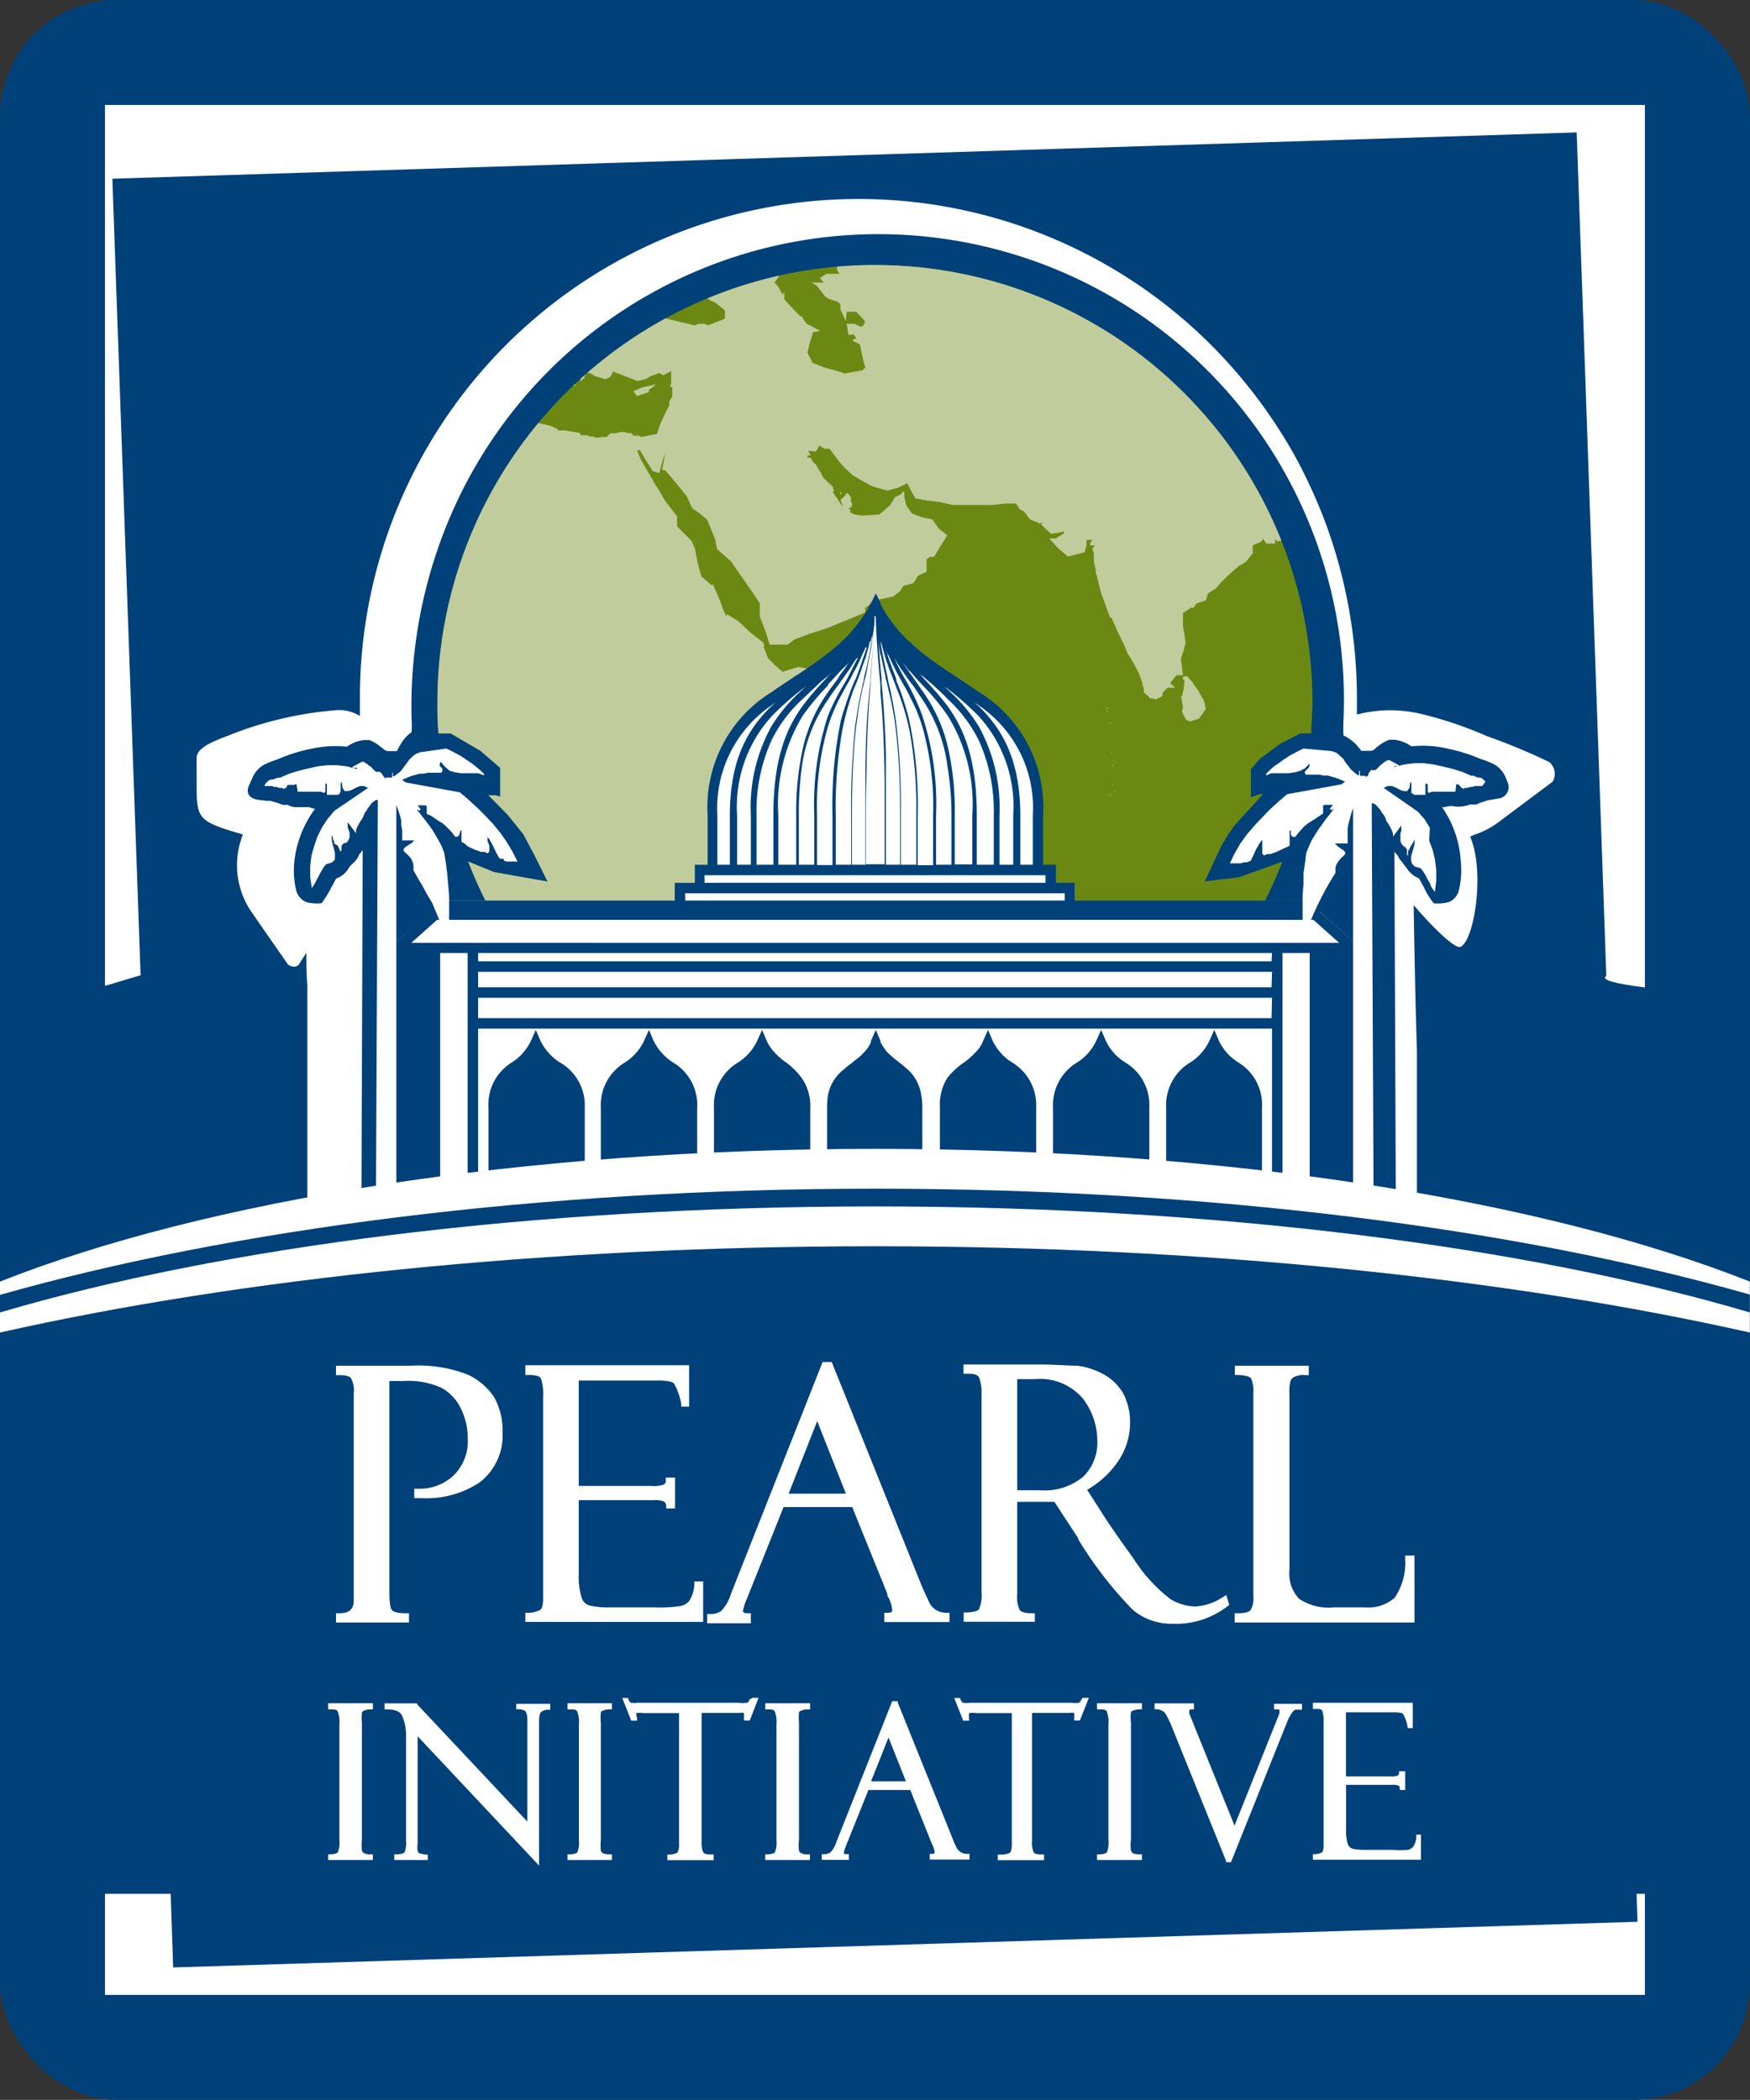 <svg id="Layer_1" data-name="Layer 1" width="113.39" height="136.06" xmlns="http://www.w3.org/2000/svg" xmlns:xlink="http://www.w3.org/1999/xlink" viewBox="0 0 113.39 136.06"><rect x="0" y="0" width="113.39" height="136.06" fill="#333333" stroke="none"/><defs><style>.cls-1{fill:none;clip-rule:evenodd;}.cls-2,.cls-8{fill:#004179;}.cls-3,.cls-7{fill:#fff;}.cls-3,.cls-4,.cls-8{fill-rule:evenodd;}.cls-4{fill:#6b8912;}.cls-5{clip-path:url(#clip-path);}.cls-6{fill:#c1cc9d;}</style><clipPath id="clip-path" transform="translate(-28.35 -28.35)"><path class="cls-1" d="M108.64,85.19l-2.23.27,1.07-2.28.41-.7.47-.67,1.82-2h-.25l-.53.2V78.19l.57-.66,1.35-1,1.28-.66h.71c0-.66.08-1.33.08-2a28.35,28.35,0,1,0-56.7,0c0,.67,0,1.34.08,2h.78L59.48,77l1.28,1.1v1.87l-.3-.09H60l1.27,1.29,1,1.25L63,83.8l.83,1.67-3.47-.61-1.68-.69c.34.87.71,1.72,1.13,2.55h50.5c.42-.83.79-1.68,1.13-2.54Z"/></clipPath></defs><title>PI Logo-01-English</title><rect class="cls-2" width="113.39" height="136.06" rx="7.56"/><path class="cls-3" d="M35.15,35.15h99.78V92.33c-2-.25-2.89-.5-2.5-.75l-1.92-54.65-94.88,3,1.83,51.61-2.31.69Z" transform="translate(-28.35 -28.35)"/><polygon class="cls-3" points="106.58 122.71 106.58 129.26 6.8 129.26 6.8 122.71 11.06 122.71 11.22 127.48 106.1 124.52 106.04 122.71 106.58 122.71"/><path class="cls-4" d="M108.64,85.19l-2.23.27,1.07-2.28.41-.7.47-.67,1.82-2h-.25l-.53.2V78.19l.57-.66,1.35-1,1.28-.66h.71c0-.66.08-1.33.08-2a28.35,28.35,0,1,0-56.7,0c0,.67,0,1.34.08,2h.78L59.48,77l1.28,1.1v1.87l-.3-.09H60l1.27,1.29,1,1.25L63,83.8l.83,1.67-3.47-.61-1.68-.69c.34.87.71,1.72,1.13,2.55h50.5c.42-.83.79-1.68,1.13-2.54Z" transform="translate(-28.35 -28.35)"/><g class="cls-5"><polygon class="cls-6" points="37.23 24.69 37.21 24.66 37.21 24.69 37.23 24.71 37.23 24.69"/><polygon class="cls-6" points="37.43 24.45 37.45 24.42 37.43 24.42 37.43 24.45"/><polygon class="cls-6" points="37.14 25.02 37.14 25 37.12 25 37.09 25 37.05 25.04 37.09 25.04 37.12 25.02 37.14 25.02"/><polygon class="cls-6" points="37.38 24.28 37.35 24.31 37.38 24.31 37.38 24.28"/><polygon class="cls-6" points="37.28 24.26 37.26 24.26 37.26 24.28 37.28 24.31 37.28 24.28 37.31 24.28 37.31 24.31 37.33 24.31 37.35 24.31 37.33 24.28 37.33 24.26 37.28 24.26"/><rect class="cls-6" x="37.24" y="24.74" width="0.03" height="0.02"/><polygon class="cls-6" points="37.21 24.83 37.21 24.85 37.16 24.88 37.16 24.9 37.16 24.93 37.21 24.95 37.19 25 37.21 25.02 37.23 25.04 37.23 25.02 37.23 25 37.26 24.97 37.31 24.97 37.31 24.95 37.26 24.95 37.26 24.93 37.26 24.9 37.21 24.88 37.23 24.83 37.26 24.8 37.23 24.75 37.21 24.78 37.23 24.78 37.21 24.8 37.21 24.83"/><polygon class="cls-6" points="37.62 24.57 37.62 24.59 37.62 24.64 37.62 24.66 37.64 24.66 37.71 24.66 37.73 24.59 37.76 24.57 37.81 24.54 37.83 24.54 37.85 24.54 37.85 24.52 37.85 24.5 37.85 24.47 37.88 24.38 37.9 24.35 37.93 24.35 37.93 24.33 37.93 24.31 37.93 24.26 37.9 24.28 37.85 24.28 37.83 24.28 37.78 24.31 37.71 24.33 37.69 24.35 37.69 24.38 37.64 24.38 37.62 24.42 37.62 24.45 37.59 24.47 37.59 24.5 37.62 24.52 37.62 24.54 37.62 24.57"/><polygon class="cls-6" points="51.92 57.88 52.13 57.85 52.08 57.81 51.92 57.88"/><polygon class="cls-6" points="72.05 47.69 72.07 47.67 72.05 47.6 72.05 47.69"/><polygon class="cls-6" points="72.09 49.17 72.09 49.12 72.07 49.12 72.09 49.17"/><polygon class="cls-6" points="71.69 45.95 71.67 45.91 71.67 46.01 71.69 45.95"/><polygon class="cls-6" points="72.14 50.57 72.14 50.55 72.09 50.57 72.14 50.57"/><polygon class="cls-6" points="72.05 48.86 72.07 48.81 72 48.77 72.05 48.86"/><polygon class="cls-6" points="71.55 49.05 71.57 49.03 71.48 48.98 71.55 49.05"/><polygon class="cls-6" points="71.67 45.79 71.64 45.81 71.69 45.84 71.67 45.79"/><polygon class="cls-6" points="71.76 46.08 71.67 46.08 71.81 46.15 71.76 46.08"/><polygon class="cls-6" points="72.05 46.81 72.05 46.89 72.09 46.84 72.05 46.81"/><polygon class="cls-6" points="72.14 49.24 72.14 49.29 72.19 49.29 72.14 49.24"/><polygon class="cls-6" points="72 49.76 72.02 49.72 72 49.67 72 49.76"/><polygon class="cls-6" points="71.74 45.86 71.74 45.95 71.81 45.89 71.74 45.86"/><polygon class="cls-6" points="72.21 49.48 72.28 49.46 72.23 49.41 72.21 49.48"/><polygon class="cls-6" points="72.02 51.52 72.07 51.45 72 51.43 72.02 51.52"/><polygon class="cls-6" points="71.88 46.89 71.95 46.89 71.9 46.81 71.88 46.89"/><polygon class="cls-6" points="71.93 51.64 71.93 51.57 71.88 51.62 71.93 51.64"/><polygon class="cls-6" points="71.81 51.5 71.86 51.48 71.79 51.43 71.81 51.5"/><polygon class="cls-6" points="72.12 50.93 72.12 50.88 72.07 50.88 72.12 50.93"/><polygon class="cls-6" points="72.23 51.31 72.28 51.26 72.19 51.24 72.23 51.31"/><polygon class="cls-6" points="72.07 49.6 72.09 49.65 72.14 49.65 72.12 49.58 72.07 49.6"/><polygon class="cls-6" points="54.59 60.52 54.22 59.85 53.98 59.9 53.86 60.16 53.71 60.87 53.43 61.02 53.33 61.11 53.09 61.02 53.14 61.42 52.98 61.68 53.07 61.8 52.69 62.04 52.74 61.8 52.52 62.33 52.38 62.33 52.19 62.28 51.93 62.66 51.41 62.69 51.12 62.73 50.48 63.04 50.31 63.63 49.98 64.3 50.15 64.87 50.15 65.66 49.79 66.08 49.44 66.66 49.46 67.68 49.62 68.46 49.91 69.42 50.88 69.77 51.57 69.56 52.22 69.46 52.48 68.63 52.71 67.92 52.93 67.27 53.21 66.68 53.57 65.87 53.74 65.23 54.12 64.49 54.24 63.85 54.52 63.09 54.38 62.49 54.76 62.66 54.9 62.28 54.83 61.11 54.59 60.52"/><polygon class="cls-6" points="49.93 59.76 49.77 59.42 49.76 59.47 49.7 59.35 49.68 59.62 49.74 59.64 49.74 59.69 49.93 59.76"/><polygon class="cls-6" points="77.65 44.77 77.25 44.2 76.96 43.84 76.84 43.81 76.65 43.84 76.63 43.98 76.75 44.1 76.7 44.58 76.6 45.1 76.53 45.05 76.63 45.72 76.65 45.91 76.58 46.02 76.63 46.22 76.77 46.48 76.89 46.67 77.13 46.74 77.7 46.55 78.13 45.93 78.01 45.41 77.65 44.77"/><polygon class="cls-6" points="41.58 25.11 41.03 25.35 41.27 25.66 42.06 25.4 42.03 25.28 42.51 24.9 41.58 25.11"/><polygon class="cls-6" points="54.45 31.89 54.45 31.97 54.45 31.99 54.48 32.04 54.52 31.99 54.5 31.87 54.48 31.87 54.45 31.89"/><polygon class="cls-6" points="58.47 66.47 58.45 66.44 58.4 66.37 58.28 66.34 58.19 66.37 58.14 66.47 58.14 66.53 58.14 66.61 58.16 66.66 58.21 66.66 58.26 66.68 58.28 66.68 58.33 66.7 58.38 66.73 58.5 66.7 58.54 66.58 58.52 66.53 58.47 66.47"/><polygon class="cls-6" points="59.85 65.77 59.83 65.8 59.81 65.82 59.81 65.85 59.76 65.87 59.76 65.94 59.76 65.96 59.69 66.04 59.71 66.06 59.76 66.06 59.81 66.08 59.88 66.06 59.97 66.01 60.02 65.89 59.92 65.77 59.85 65.77"/><polygon class="cls-6" points="46.81 55.54 47.15 55.76 47.03 55.31 46.81 55.54"/><polygon class="cls-6" points="52.15 57.87 51.98 57.95 52.19 57.92 52.15 57.87"/><path class="cls-6" d="M85.13,42.54a31.31,31.31,0,0,0-12.8,2.72l.45.32-.21,0-.1.26-.12-.19,0,.43-.65.07-.14.14,1,.46,1,.47.85.62.29.12.62.5V49l-1.1.43-.19-.1h-.4l-.27.1-.9-.21L71.54,49l-.26-.09-.43-.17,0-.14-.14.09-.36,0h-.62l-.71.12-1,.54H66.64l.36.21.21.05-.54.19-.86,0-.24.17-.69,0-.07.55.38,0,.07.36,0,.14.14.29-.28-.07-.17,0,.1.23.57.26-.07.12.28.29,0,.19.53,0-.45.19h.08v0l0,0H66l-.05,0H66v0l.23,0,.35,0,.34.21.66.19.34-.16.14-.34,1.12.43.47.19.58-.14.26-.17.57-.21.28.14.5-.26,0,.62,0,.12-.07.28.14,0v.43l0,.17-.19.35,0,.22-.29.59-.28.6-.24.69-1,.19-.17-.08-.09,0v0l-.08,0,0,0,0,0v0l-.1,0-.11,0,0-.07-.14-.1-.19,0-.29-.07,0,0-.1,0-.23.09.23-.12-.43.12-.07,0H67.9l-.11.09-.13.15-.35,0-.31.05-.24-.09h-.19l-.21-.08-.17,0-.24,0,0-.14-1-.17h-.47l0-.09L64,55.93l-1.12-.24-.14-.26-.17-.09-.76-.1-.52.29-.52.26-.05.09,0,.29,0,.1.14.14-.07.4L60.7,57l-.31.12-.34.12-.83-.34-.43-.18A31.38,31.38,0,0,0,53.5,74.17c0,.78,0,1.55.09,2.32h0l0,.19.07.24v.81a30.89,30.89,0,0,0,.79,4.33l.22.24.62.78.12.55.14.12.57-.07-.59.16.36.86.35.9L56,86l.21.52.27.62.06.62a31.92,31.92,0,0,0,12.24,13.49l.09-.12.53-.59.35-.69.31-.72,0-.47-.19-.17.83-.64.81-.31.43-.31v-.31l.07-.64.07-.62-.12.19-.14-.64-.12-.6-.1-.5.12-.09.17-.15.83-.61.52-.6.65-.35.59-.34.93-.5.67-1,.09-.52h-.07L76,89l.14-.45-.07-1,0-.45h-.08l-.47-.45-.17-.71-.09-.6,0-.21.14-.72L75,83.8l.29-1,.07,0,.07,0,.33-.5.33-.67.31-.23.29-.45.33-.27.33-.43.34-.45.55-.45.5-.45.52-.38.5-.48.52-.35.22-.19.23-.27.34-.4.43-.36.64-.86.4-.92.5-.91.5-.86.22-.83.26-.21h-.1l.07-.91-.21-.18-.4.18-1,.17-1,.22-.69.31-.64-.1-1,.31-.43-.38L78.11,71l-.29-.78.05,0L77.82,70,77,69.36l-.76-.72-.64-.41-.17-.09,0,.19-.24-.53L75,67.26l-.23-.53-.24-.54-.07.09-.67-.59-.24-.88-.17-.91-.23-.52-.46-.45-.47-.48,0-.57,0-.07-.38-.5-.4-.52-.29-.5-.33-.53-.31-.54-.31-.53-.31-.54-.26-.58.17-.07.35.6.5.78.43.12.14-.59.2-.64,0,0,0,.14-.17.88.22.05.71.83.67.84.36.78.5.34.45.38.24.57.28.69.14.66.91.81.57.83.57.82.36.52.35.52,0,.86.36.93.28.9h1.16l.43-.33,1.07-.4.72-.22.57-.21.57-.24.55-.22.57-.24.55-.23,0-.29.65-.5.61-.12.55-.12.43-.33.24-.36.64-.17.31-.49.55-.26,0-.81.24-.15.24,0,.43-.71.43-.69-.55-.43L88.75,62l-.69-.14-.62-.24-.38-.54-.12-.58,0-.35-.27.26-.31.14-.33.53-.71.61-1.12.07-.48-.07-.28-.14v-.19l-.12-.05.24-.16,0-.19-.08-.1,0-.31-.24-.28-.26.33-.17.12.17.52-.34-.52-.31-.45v-.12h.08l0,0,0-.07-.08,0,0-.1h0v-.07l0,0-.64-.6L81.54,59l-.31-.52L81,58.24,80.87,58l-.05,0-.16,0,0-.14.22,0-.17-.31.45.05.1-.05.19-.36,0,.05.34.19.31,0,.61.81.36.42.55.5.59.34.64.35,1,.29.69-.19.59-.29.29.55.24.43.76.14.81.1.85.19.72,0,.64,0h.66l.6,0,.74-.09.74,0,.26.38.26.12.4.54.55.2v.07l.26-.1-.09.15.64.61.83-.16,0,.12-.53.33-.43,0,0,0,.57.62.64.55,1.09-.27.12-.47,0-.34h.38l-.14.19,0,.17.31,0-.17.21.1.33,0,.53.12.52,0,.19.09.26.24,1,.26.71.28.77.07.16.05,0,.07.09.31.72.43.88.26.62.36.59.33.62.19.48.1.3,0,.15.07.09,0,.1,0,.21.31.26.07.1.43.09.12-.09.19-.07.09-.07,0-.19.33-.34.5,0-.33-.29.4-.52H105l-.07-.57-.07-.48.19-.57.12-.5L105,68.9l0-.83.41-.27.09-.07.17,0,.21-.28.6-.2.14-.45.52-.33.34-.4.57-.55.55-.48.47-.28.45-.55,0-.52.26-.12.19-.07.14-.1.09-.14.2.31h.23l.17,0,.17,0,0-.22v-.07l.17.19,0-.07h.19l.12-.14h.19l.12.19.23-.65-.07-.16-.21-.36-.79-.4h.22l.71.38.26.47h.46l.4.67.29.52.19-.16,0-.46,0,0,.24,0,0-.78.07-.62h.43A31.66,31.66,0,0,0,85.13,42.54Zm-27.79,20h0l.73-.36ZM84.25,52.34l-.55.1-.62.11-.64-.21-.66-.17L81,51.86l-.33-.66.1-.45.26-.88.47-.08-.9-.47-.31-.48h-.08l-.52-.53-.52-.55,0-.53-.1.22-.33-.57-.21-.22L79,46l.76-.3.36-.2L80,45.35l-.41-.74.41.69.07.05.07-.08.92-.33.55.05.91,0,.07.86.16.24h-.85l-.43.28.26.29-.79,0,.34.21.55.71.26.15.55.18.16.15,0,.33.36.76v0l.05-.6.62,0,.57.61-.1.26-.07.08-.19,0-.31-.17-.43,0-.09,0,.12.73v0l.33-.05.19.28-.09,0-.22.14h.07l.46.24.12.6.14.62.09.26Z" transform="translate(-28.35 -28.35)"/></g><path class="cls-7" d="M113.83,104.71V90H116l.19-.5-2.31-2.06v-.72H98V85.61H96.7V84.44h-.82V81.18a8.74,8.74,0,0,0-4.15-7.92l-1-.67-.48-.32-.12-.08-.42-.28c-.5-.33-1.08-.73-1.67-1.19-.18-.15-.37-.31-.54-.47L87.22,70l-.06,0c-.26-.27-.53-.54-.78-.84s-.38-.5-.56-.76l-.07-.09c0-.07-.09-.14-.13-.22s-.17-.28-.28-.48v-.07l0,0L85.06,67l-.24.49,0,.05v0c-.08.15-.16.32-.27.5l-.06.08a1.77,1.77,0,0,1-.16.22,7,7,0,0,1-.56.76,6.75,6.75,0,0,1-.83.89c-.32.29-.59.52-.85.72-.53.43-1.1.81-1.65,1.18a3.92,3.92,0,0,1-.5.33l-.06,0-.61.41-.85.58a8.68,8.68,0,0,0-4.15,7.92v3.26H73.4v1.17H72.14v1.15H56.26v.72l0,0-2.29,2,.19.5h2.13v14.69h4v-4.6a3,3,0,0,1,1.47-2.72A3.68,3.68,0,0,0,63,95.9l.06-.14.06.14a3.76,3.76,0,0,0,1.32,1.5,3,3,0,0,1,1.46,2.72v4l1.64-.12v-3.93A3,3,0,0,1,69,97.4a3.76,3.76,0,0,0,1.32-1.5l.06-.14.06.14a3.76,3.76,0,0,0,1.32,1.5,3,3,0,0,1,1.47,2.72v3.59l1.63-.07v-3.52a3,3,0,0,1,1.47-2.72,3.68,3.68,0,0,0,1.32-1.5l.06-.14.06.14a3.76,3.76,0,0,0,1.32,1.5,2.94,2.94,0,0,1,1.46,2.72v3.32l1.64,0v-3.29a3,3,0,0,1,1.47-2.72A3.76,3.76,0,0,0,85,95.9l.06-.14.06.14a3.74,3.74,0,0,0,1.31,1.5,3,3,0,0,1,1.46,2.72v3.27h1.63v-3.27A3,3,0,0,1,91,97.4a3.76,3.76,0,0,0,1.32-1.5l.06-.14.06.14a3.76,3.76,0,0,0,1.32,1.5,3,3,0,0,1,1.47,2.72v3.4l1.64,0v-3.45a3,3,0,0,1,1.46-2.72,3.76,3.76,0,0,0,1.32-1.5l.06-.14.06.14a3.61,3.61,0,0,0,1.32,1.5,3,3,0,0,1,1.47,2.72v3.74l1.64.11v-3.85a3,3,0,0,1,1.46-2.72A3.76,3.76,0,0,0,107,95.9l.06-.14.06.14a3.68,3.68,0,0,0,1.32,1.5,3,3,0,0,1,1.46,2.72v4.31Z" transform="translate(-28.35 -28.35)"/><path class="cls-2" d="M79.27,97.18a4.35,4.35,0,0,1-.94-.88,3.11,3.11,0,0,1-.3-.51l-.3-.71-.32.71a3.34,3.34,0,0,1-1.22,1.39,3.22,3.22,0,0,0-1.58,2.94v3.47l.68,0v-3.43a2.67,2.67,0,0,1,1.31-2.41,4.65,4.65,0,0,0,1.13-1.09,5.71,5.71,0,0,0,.6.68c.17.15.35.28.53.41a2.67,2.67,0,0,1,1.31,2.41v3.26h.68v-3.26a3.17,3.17,0,0,0-.51-1.9A4.59,4.59,0,0,0,79.27,97.18Z" transform="translate(-28.35 -28.35)"/><path class="cls-2" d="M87.26,97.73c-.21-.19-.44-.38-.66-.55a1.09,1.09,0,0,0-.17-.13c-.19-.15-.37-.32-.56-.49a1.55,1.55,0,0,1-.19-.24c-.09-.13-.19-.28-.28-.44a.15.15,0,0,0,0-.09l-.3-.71-.32.71a.15.15,0,0,1,0,.09,2,2,0,0,1-.26.44,2.57,2.57,0,0,1-.21.24,3.28,3.28,0,0,1-.56.49l-.15.13c-.23.17-.47.36-.68.55A2.77,2.77,0,0,0,82,99.29a5.21,5.21,0,0,0-.06.83v3.22h.68v-3.22a2.5,2.5,0,0,1,1-2.22,2.14,2.14,0,0,0,.26-.19,3.15,3.15,0,0,0,.3-.24l.21-.15.26-.27a3.73,3.73,0,0,0,.36-.43,5,5,0,0,0,.34.43c.09.1.19.17.28.27a1.39,1.39,0,0,1,.19.15,3.33,3.33,0,0,0,.32.24,1.43,1.43,0,0,0,.24.19,2.63,2.63,0,0,1,.83,1,2.72,2.72,0,0,1,.24,1.22v3.21h.66v-3.21a4.21,4.21,0,0,0-.07-.83A2.83,2.83,0,0,0,87.26,97.73Z" transform="translate(-28.35 -28.35)"/><path class="cls-2" d="M71.94,97.18a3.53,3.53,0,0,1-1.24-1.39l-.3-.71-.32.71a3.34,3.34,0,0,1-1.22,1.39,3.22,3.22,0,0,0-1.58,2.94V104l.68,0v-3.85a2.67,2.67,0,0,1,1.31-2.41,4.65,4.65,0,0,0,1.13-1.09,4.65,4.65,0,0,0,1.13,1.09,2.67,2.67,0,0,1,1.31,2.41v3.54l.68,0v-3.51A3.2,3.2,0,0,0,71.94,97.18Z" transform="translate(-28.35 -28.35)"/><path class="cls-2" d="M64.61,97.18a3.53,3.53,0,0,1-1.24-1.39l-.3-.71-.32.71a3.34,3.34,0,0,1-1.22,1.39A3.2,3.2,0,0,0,60,100.12v4.56l.68-.07v-4.49a2.67,2.67,0,0,1,1.31-2.41,4.65,4.65,0,0,0,1.13-1.09,4.65,4.65,0,0,0,1.13,1.09,2.67,2.67,0,0,1,1.31,2.41v4l.68-.05v-4A3.2,3.2,0,0,0,64.61,97.18Z" transform="translate(-28.35 -28.35)"/><path class="cls-2" d="M101.24,97.18A3.38,3.38,0,0,1,100,95.79l-.3-.71-.32.71a3.34,3.34,0,0,1-1.22,1.39,3.22,3.22,0,0,0-1.58,2.94v3.39l.68,0v-3.41a2.67,2.67,0,0,1,1.31-2.41,5,5,0,0,0,1.13-1.09,4.65,4.65,0,0,0,1.13,1.09,2.65,2.65,0,0,1,1.31,2.41v3.66l.68,0v-3.69A3.2,3.2,0,0,0,101.24,97.18Z" transform="translate(-28.35 -28.35)"/><path class="cls-2" d="M93.91,97.18a3.38,3.38,0,0,1-1.24-1.39l-.3-.71-.32.71a2.09,2.09,0,0,1-.28.51,5.52,5.52,0,0,1-.94.88,4.88,4.88,0,0,0-1.09,1,3.25,3.25,0,0,0-.49,1.9v3.21h.68v-3.22a2.67,2.67,0,0,1,1.31-2.41l.53-.41a5.71,5.71,0,0,0,.6-.68,4.65,4.65,0,0,0,1.13,1.09,2.67,2.67,0,0,1,1.31,2.41v3.32l.68,0v-3.36A3.22,3.22,0,0,0,93.91,97.18Z" transform="translate(-28.35 -28.35)"/><path class="cls-2" d="M113.89,87.45V86.7H98V85.55H96.77V84.38h-.83v-3.2a8.78,8.78,0,0,0-4.17-8c-.49-.34-1-.66-1.49-1-.17-.11-.35-.24-.54-.35-.56-.38-1.11-.76-1.65-1.19-.28-.23-.55-.47-.83-.72a11.62,11.62,0,0,1-.83-.88l-.56-.75a3,3,0,0,1-.19-.3l-.28-.5s0,0,0-.09l-.3-.6-.3.6s0,0-.06.09a4.74,4.74,0,0,1-.26.5c-.08.11-.13.2-.21.3a7.68,7.68,0,0,1-.56.75,6.87,6.87,0,0,1-.83.88c-.26.25-.55.49-.84.72-.53.43-1.09.81-1.66,1.19a6.22,6.22,0,0,1-.54.35c-.49.34-1,.66-1.47,1a8.74,8.74,0,0,0-4.17,8v3.2h-.83v1.17H72.07V86.7H56.19v.75l-2.33,2.07.23.58h2.1v15l.68-.07V90.1h1.78v14.71l.68-.07V95h51.44v9.46l.68.05V90.1h1.76v14.6l.68.07V90.1H116l.23-.58ZM91.77,74.06a8,8,0,0,1,3.5,7.12v3.2h-.81v-3.2c0-3.6-1.17-5.58-2.69-7.07-.12-.09-.21-.19-.32-.28Zm-2-1.06a17.91,17.91,0,0,1,2,1.76A8.69,8.69,0,0,1,94,81.18v3.2h-.89v-3.2a10.91,10.91,0,0,0-1.35-5.78,10.64,10.64,0,0,0-2-2.36l-.23-.21Zm-1.65-.86c.2.19.41.35.62.54s.69.62,1,.95a9.4,9.4,0,0,1,2,2.63,11.1,11.1,0,0,1,1,4.92v3.2H91.64v-3.2c0-3.62-.81-5.58-1.9-7.09a21.58,21.58,0,0,0-1.52-1.76l-.13-.16c-.08-.09-.18-.17-.25-.26C87.91,72,88,72.06,88.09,72.14Zm-.83-.32c.26.3.51.58.77.86l.06.06a15.6,15.6,0,0,1,1.65,2,10.94,10.94,0,0,1,1.58,6.42v3.2H90.21v-3.2a18.18,18.18,0,0,0-.47-4.52,10.26,10.26,0,0,0-1.65-3.56l-.53-.77-.3-.42-.42-.6C87,71.48,87.13,71.65,87.26,71.82Zm-.83-.55c.28.44.55.83.83,1.22l.15.19c.24.32.45.66.68,1A10.07,10.07,0,0,1,89.74,78,19.16,19.16,0,0,1,90,81.18v3.2H89v-3.2a18.3,18.3,0,0,0-.89-6.46,13.87,13.87,0,0,0-.83-1.85c-.1-.19-.19-.36-.3-.54s-.36-.65-.53-1c-.06-.14-.13-.27-.19-.4Zm-.56-.5c.19.4.37.8.56,1.16l.41.75a7.29,7.29,0,0,1,.42.78,11,11,0,0,1,.83,2,19.1,19.1,0,0,1,.69,5.75v3.2h-1v-3.2A26.54,26.54,0,0,0,87.26,75a17.22,17.22,0,0,0-.83-2.54l0-.09c-.16-.46-.35-.91-.52-1.42a5.78,5.78,0,0,1-.19-.62C85.73,70.44,85.81,70.61,85.87,70.77Zm-.47-.84c.09.36.19.68.28,1s.13.39.19.58c.15.42.3.8.45,1.17a2.65,2.65,0,0,0,.11.3,15.87,15.87,0,0,1,.83,2.75,27.51,27.51,0,0,1,.43,5.45v3.2h-1v-3.2a46.09,46.09,0,0,0-.28-5.78,25.44,25.44,0,0,0-.56-3l0-.07c-.06-.27-.12-.51-.17-.78-.09-.43-.19-.88-.28-1.41,0-.21-.06-.41-.1-.64A3.34,3.34,0,0,1,85.4,69.93Zm0,.87c.09.49.19.92.28,1.32,0,.19.09.37.13.56l.06.29a21.2,21.2,0,0,1,.56,3.27,46.79,46.79,0,0,1,.21,4.94v3.2h-.92v-3.2c0-1.62,0-2.9,0-4-.06-2.16-.17-3.41-.28-4.59l0-.28c-.1-1-.19-2-.26-3.56C85.21,69.56,85.3,70.22,85.4,70.8Zm-.34-2.53v0c.07,2,.19,3.21.3,4.38a3.73,3.73,0,0,1,0,.48c.13,1.37.24,2.86.28,5.85,0,.66,0,1.35,0,2.17v3.2H84.42v-3.2c0-.79,0-1.51,0-2.15,0-3,.13-4.48.26-5.86l.06-.49c.09-1.17.2-2.35.28-4.38Zm-.32,4.06,0,.28c-.11,1.2-.2,2.45-.26,4.63,0,1.06-.06,2.33-.06,3.94v3.2h-.9v-3.2c0-2.17.08-3.71.19-4.94A26.24,26.24,0,0,1,84.23,73l.08-.29a4.27,4.27,0,0,1,.13-.54c.09-.42.17-.85.26-1.34s.21-1.24.29-2C84.93,70.33,84.83,71.32,84.74,72.33Zm0-2.4c0-.13.08-.28.11-.43,0,.23-.07.45-.11.66-.07.51-.17,1-.26,1.39-.08.27-.13.51-.19.78l0,.07a30.35,30.35,0,0,0-.56,3,51.44,51.44,0,0,0-.26,5.78v3.2h-1v-3.2a29.1,29.1,0,0,1,.41-5.43A17.47,17.47,0,0,1,83.67,73l.13-.3c.15-.37.3-.75.43-1.17.08-.19.13-.37.21-.58A10.32,10.32,0,0,0,84.7,69.93Zm-.26.36c-.08.23-.13.44-.21.62-.17.51-.34,1-.5,1.42l-.06.09A22.78,22.78,0,0,0,82.84,75a27.35,27.35,0,0,0-.55,6.2v3.2h-1v-3.2a18.72,18.72,0,0,1,.7-5.75,11.78,11.78,0,0,1,.84-2c.15-.27.28-.53.43-.78s.27-.49.4-.75a8.91,8.91,0,0,0,.56-1.16C84.31,70.61,84.36,70.46,84.44,70.29Zm-.56.66c-.06.13-.14.26-.21.4l-.51,1c-.11.18-.2.35-.32.54A15.26,15.26,0,0,0,82,74.72a18.54,18.54,0,0,0-.89,6.46v3.2h-1v-3.2a22.34,22.34,0,0,1,.2-3.19A10,10,0,0,1,82,73.68c.22-.34.47-.68.71-1l.13-.19c.28-.39.57-.78.83-1.22C83.74,71.16,83.82,71.06,83.88,71Zm-.61.36c-.15.2-.28.41-.43.6s-.19.28-.28.42-.38.5-.56.77a10.26,10.26,0,0,0-1.66,3.56,19.19,19.19,0,0,0-.47,4.52v3.2H78.78v-3.2a11.11,11.11,0,0,1,1.56-6.42,16.54,16.54,0,0,1,1.66-2l0-.06c.26-.28.53-.56.79-.86ZM82,72.14l.26-.23c-.1.09-.17.17-.26.26l-.13.16a17.65,17.65,0,0,0-1.53,1.78c-1.07,1.49-1.88,3.45-1.88,7.07v3.2H77.37v-3.2a11.1,11.1,0,0,1,1-4.92,9,9,0,0,1,2-2.63c.34-.33.7-.65,1-.95S81.81,72.33,82,72.14ZM80.34,73l.23-.17-.23.21a10.57,10.57,0,0,0-2,2.36A10.81,10.81,0,0,0,77,81.18v3.2h-.89v-3.2a8.72,8.72,0,0,1,2.24-6.42A17.71,17.71,0,0,1,80.34,73Zm-5.51,8.18a8.07,8.07,0,0,1,3.5-7.12c.09-.08.21-.15.3-.23l-.3.28c-1.54,1.49-2.69,3.47-2.69,7.07v3.2h-.81ZM74,85.06H96.09v.49H74Zm-1.26,1.17h24.6v.47H72.75Zm38,8.09H59.33V93h51.44Zm0-2H59.33v-1h51.44Zm0-1.68H59.33V90.1h51.44Zm3.12-1.2H55l1.67-1.49h56.78l1.67,1.49Z" transform="translate(-28.35 -28.35)"/><path class="cls-2" d="M108.57,97.18a3.38,3.38,0,0,1-1.24-1.39l-.3-.71-.32.71a3.34,3.34,0,0,1-1.22,1.39,3.22,3.22,0,0,0-1.58,2.94v3.77l.67,0v-3.81a2.67,2.67,0,0,1,1.32-2.41A5,5,0,0,0,107,96.62a4.65,4.65,0,0,0,1.13,1.09,2.67,2.67,0,0,1,1.31,2.41v4.2l.68.06v-4.26A3.2,3.2,0,0,0,108.57,97.18Z" transform="translate(-28.35 -28.35)"/><path class="cls-7" d="M128.74,77.73a41.33,41.33,0,0,0-4.09-1.7,24.84,24.84,0,0,0-4.3-1.44,8.52,8.52,0,0,0-4.08.06c0-.35,0-.73,0-1.12h0v0a32.77,32.77,0,0,0-2.21-11.76,34.66,34.66,0,0,0-1.69-3.66,32.75,32.75,0,0,0-5.57-7.43A32.31,32.31,0,0,0,51.67,73.5h0v0c0,.4,0,.82,0,1.24a2.58,2.58,0,0,0-1.44-.38A23.71,23.71,0,0,0,43,76.07a10,10,0,0,0-1.27.56c-.22.17-.64.38-.64.85V79c0,2.42,0,2.54,3,3.42a5.36,5.36,0,0,0,.54,5l0,0v0L47,90.83a.59.59,0,0,0,.39.15.39.39,0,0,0,.33-.14l.48-.76c0,.65,0,1.35.06,2.09v5.1h0v9.22c1.31-.19,3.57-.56,3.57-.56h-.06v-.06l.08-22.44a1.71,1.71,0,0,1-.21.26,1.86,1.86,0,0,1-.25.43L51,84.5v0a1.51,1.51,0,0,1-.86.77l-.09.14a3.84,3.84,0,0,1-.21.4h0a7.51,7.51,0,0,1-.65,1.06l0,0h0a2.65,2.65,0,0,1-1-.07,1.12,1.12,0,0,1-.64-.72,5.55,5.55,0,0,1-.13-1.9,7,7,0,0,1,1.34-3.42l-.4-.11h-.16l-.26,0-.43,0h0A1,1,0,0,1,47,80.5l-.34,0h0l-.27-.11-.53-.15-.23,0h0l-.5-.06h0v0s-1.06-.07-.62-1c.15-.32.23-.52.23-.52h0a1.86,1.86,0,0,1,.68-.74,6.1,6.1,0,0,1,.92-.37h0a10.47,10.47,0,0,1,2.21-.69,7.28,7.28,0,0,1,2.28-.13,2.27,2.27,0,0,1,1.13-.43h0l.32,0h0a2.38,2.38,0,0,1,.69.41h0a1.93,1.93,0,0,1,.28.22l.19.09c.21,0,.41,0,.63,0a4,4,0,0,1,.45-.76,2.77,2.77,0,0,1,.34-.35l.16-.12a6.94,6.94,0,0,0,0-.79h0v0a31.35,31.35,0,0,1,2-11.93,30.17,30.17,0,0,1,58.38,11.93h0a8.28,8.28,0,0,0,0,1,2.93,2.93,0,0,1,1.15,1h.65v0l.17-.06a2.82,2.82,0,0,1,1-.66h0l.31,0h0a2.33,2.33,0,0,1,1.12.43,6.91,6.91,0,0,1,2.31.14,11.33,11.33,0,0,1,2.21.69h0a4.89,4.89,0,0,1,.94.39,1.85,1.85,0,0,1,.65.79l.17.45v0s-.14-.4,0,0a.75.75,0,0,1-.49.89c-.28.07,0,0,0,0h0l-.86.15-.2.07h0l-.32.1-.2.1h-.42a2.06,2.06,0,0,1-1.12.1h-.13l-.06,0-.36.07h0l-.13,0A6.88,6.88,0,0,1,123,84.17a5.49,5.49,0,0,1-.13,1.89,1.11,1.11,0,0,1-.62.73,2.66,2.66,0,0,1-1,.09h0v0a4.94,4.94,0,0,1-.65-1.06v0l-.31-.56a1.64,1.64,0,0,1-.8-.67h0l0,0-.49-.63h0l-.08-.17h0l0,0a1.78,1.78,0,0,1-.22-.26l.09,22.48c.33,0,1,.08,1.37.12,0-2.55,0-6,0-9.54l0-.1c-.11-3.23-.21-9.06-.21-9.49,1.15,1.35,2.61,2.79,3,2.71.9-.28,1.65-4.87.65-7.17.08,0,.18-.06.27-.1a5.4,5.4,0,0,0,1.63-.86l3.45-2.58A1,1,0,0,0,128.74,77.73Z" transform="translate(-28.35 -28.35)"/><path class="cls-3" d="M57.27,76.85l.33.16.32.17.31.17.33.22.31.21.28.21.27.23.29.27v.1l-.37-.14-.36,0-.38,0-.39,0-.38-.06-.35-.1L57.15,78l-.24-.29-.06.1,0,.09,0,.1.1.08.06.08,0,.07,0,.1-.07.09-.29,0h-.29l-.29,0-.27.06-.28,0-.25.08-.27.07-.25.1-.35.15.25.17,3.5.64.56.48.55.5.54.54.5.53.46.56.42.6.37.62.33.65-.18,0-.19,0-.17,0-.18,0-.17-.06L61,84,60.82,84l-.13-.06-.1-.19-.09-.15-.08-.18-.08-.17-.09-.17-.1-.18-.09-.17-.12-.15v.11l0,.15L60,83l.06.15,0,.14v.13l0,.1-.1.12-.23-.09-.21,0-.21-.08-.21-.07-.21-.1-.22-.1L58.44,83l-.19-.1v-.1l0-.09,0-.12v-.19l0-.1,0-.09v-.08l-.08.06,0,.08-.05.07,0,.1-.06.06-.06.06h-.07l-.1,0-.17-.25-.2-.21-.23-.23-.21-.18-.27-.16-.23-.16-.25-.17L56,81.09l0-.1v-.25l0,0,0-.1,0-.05-.08-.06-.08,0-.09,0-.12,0-.1,0,0,0h-.12l.19.25-.07.1-.08-.06-.08,0,.25.31.25.33.25.32.25.35.21.35.21.36.2.39.15.4.1.65.09.69.06.7.06.73v1.42l0,.71-.06.69h-.1L57,88.44l-.21-.55-.23-.54-.23-.54L56,86.27l-.27-.51-.31-.52-.28-.5v-.2l0-.17-.06-.17L55,84l-.13-.15-.12-.13-.13-.12-.12-.12,0-.11.08-.1.09-.07.1-.06.1-.08L55,83l.1-.1.09-.1-.09,0-.08,0H54.6l-.1,0-.09,0,0-.33,0-.32-.06-.34,0-.32-.1-.34-.1-.31-.12-.33v25.06l-1.32.18.12-25.57-.12,0-.11.08-.14.1-.09.11-.1.14-.1.13-.09.16-.1.13-.06.15-.07.16-.1.15-.09.15-.1.18-.08.15-.06.17v.2l-.54-.72v.18l0,.15.06.18.06.17,0,.17,0,.15-.08.18-.11.15L50.6,83l-.05.07-.07.08v.1l0,.08,0,.09-.06.08,0,.07-.06-.15-.06-.14-.06-.13L50,83,50,82.85l-.08-.11,0-.14-.08-.13,0,.27.05.27.08.29.08.29,0,.24,0,.23-.21.18-.36.11-.16.19-.11.2-.12.19-.1.21-.11.19-.1.21-.11.18-.12.17-.1-.73v-.69l.08-.68.18-.63.21-.61.3-.6.37-.56.42-.5,2.19-1.49-.27-.12-.26,0-.28.12-.26.14-.25.07h-.19l-.14-.2-.06-.4-.07.09,0,.12v.13l0,.14v.12l-.05.11,0,.06-.14.07-.13,0h-.09l-.12,0h-.1l-.09,0h-.1l-.07,0,0-.08v-.27l0-.08v-.15l0-.08v-.06l-.1,0,0,.06,0,.08v.11l0,.08v.12l0,.07-.08.08-.21-.08-.2,0-.22,0-.24,0-.23,0h-.21l-.23,0-.17,0-.08-.49-.08,0-.06.05H47l-.06.06,0,.06-.06.08-.06,0-.06.06-.17-.07-.16,0-.15-.06-.15,0-.17-.06-.16,0-.15,0-.17,0,.07-.15.1-.11.11-.1.14-.06.13,0,.16-.06.15-.06.15,0,.58-.25.6-.19.61-.15.63-.14.64-.08h.65l.63.08.66.17,0,0h0v-.08l0,0-.06,0-.06,0,0,0-.06,0h-.06l-.06,0,0,0,0-.06v0l.61-.33.12,0,.11.08.12.07.11.1.12.07.11.12.1.1.11.11.1,0,.1,0,.07,0,.1.1.06.08.05.09.08.1.08.07,0-.07.06,0h.06l.08,0h0l.06,0,.06,0,.1,0,0-.1v-.15l0-.06h.05l0,0v.23l0,0,.07,0,.25-.18.22-.19.17-.23.17-.23.18-.25.19-.19.23-.18.29-.11Z" transform="translate(-28.35 -28.35)"/><path class="cls-3" d="M112.81,76.85l-.33.16-.33.17-.3.17-.33.22-.29.21-.31.21-.26.23-.27.27v.1l.34-.14.37,0,.4,0,.36,0,.39-.06.36-.1.31-.17.27-.29,0,.1,0,.09-.06.1-.09.08-.08.08-.06.07v.1l.06.09.31,0h.28l.28,0,.28.06.27,0,.27.08.25.07.27.1.33.15-.23.17-3.52.64-.56.48-.55.5-.52.54-.5.53-.48.56-.43.6-.36.62-.31.65.17,0,.18,0,.17,0,.17,0,.2-.06.15,0,.17-.05.14-.06.09-.19.08-.15.08-.18.07-.17.1-.17.1-.18.11-.17.12-.15v.11l0,.15,0,.12,0,.15,0,.14v.13l0,.1.1.12.21-.09.21,0,.23-.08.19-.07.21-.1.21-.1.21-.09.2-.1v-.1l0-.09V82.6l0-.07,0-.12v-.1l0-.09v-.08l.08.06,0,.08,0,.07,0,.1.06.06.05.06h.08l.11,0,.18-.25.19-.21.21-.23.23-.18.25-.16.25-.16.25-.17.23-.15,0-.1,0-.08v-.17l0,0,0-.1,0-.05.08-.06.08,0,.11,0,.1,0,.09,0,.08,0h.1l-.2.25.1.1.06-.06.07,0-.23.31-.27.33-.22.32-.26.35-.22.35-.22.36-.17.39-.17.4-.08.65-.1.69,0,.7-.06.73,0,.69v.73l0,.71,0,.69h.11l.18-.58.21-.55.23-.54.25-.54.27-.54.27-.51.3-.52.31-.5,0-.2,0-.17.06-.17.09-.16.12-.15.11-.13.14-.12.11-.12,0-.11-.07-.1-.08-.07-.11-.06-.1-.08-.11-.07-.1-.1-.1-.1.1,0,.1,0h.42l.11,0,.1,0,0-.33,0-.32,0-.34.06-.32.1-.34.08-.31.11-.33,0,0v25.1c.44,0,.89.09,1.33.15l-.12-25.56.1,0,.13.08.12.1.09.11.12.14.07.13.12.16.09.13.06.15.06.16.1.15.09.15.1.18.07.15.06.17,0,.2.54-.72,0,.18,0,.15-.06.18,0,.17,0,.17v.15l.07.18.12.15.11.06.06.07.06.08,0,.1,0,.08,0,.09,0,.08.07.07,0-.15,0-.14.08-.13.06-.13.08-.14.08-.11.07-.14.06-.13,0,.27-.06.27-.09.29-.08.29,0,.24.06.23.19.18.38.11.14.19.13.2.1.19.11.21.12.19.07.21.12.18.12.17.09-.73v-.69l-.08-.68-.15-.63-.23-.61L121,82l-.34-.56-.44-.5L118,79.4l.27-.12.27,0,.29.12.25.14.25.07h.19l.15-.2.06-.4.07.09,0,.12v.13l0,.14v.12l0,.11.07.06.14.07.12,0h.11l.12,0h.08l.11,0h.08l.08,0,0-.08v-.27l0-.08v-.15l0-.08v-.06l.1,0,.05.06,0,.08v.11l0,.08,0,.12,0,.07.06.08.21-.08.21,0,.21,0,.23,0,.23,0h.24l.21,0,.19,0,.06-.49.09,0,.06.05h.06l0,.06.08.06.06.08.06,0,0,.06.16-.07.15,0,.16-.06.15,0,.17-.06.16,0,.17,0,.15,0L124.6,79l-.11-.11-.1-.1-.15-.06-.14,0-.15-.06-.13-.06-.15,0-.58-.25-.62-.19-.61-.15-.64-.14-.63-.08H120l-.66.08-.65.17,0,0h0v-.06l0,0,.06,0,0,0,.06,0,.06,0,.06,0h0l0,0,.06,0,0-.06,0,0-.62-.33-.11,0-.13.08-.12.07-.11.1-.1.07-.11.12-.1.1-.12.11-.11,0-.08,0-.1,0-.07.1-.08.08,0,.09-.06.1-.1.07-.06-.07,0,0h-.07l0,0h-.06l-.08,0-.06,0-.07,0v-.1l0-.07,0-.08,0-.06h-.06v.21l0,.06,0,0-.08,0-.23-.18-.21-.19-.18-.23-.18-.23-.16-.25-.21-.19-.21-.18-.29-.11Z" transform="translate(-28.35 -28.35)"/><path class="cls-7" d="M54.85,132.88h-.23c-.56,0-.78-.11-.85-.18s-.19-.21-.19-1.23V117.83h.93a5.22,5.22,0,0,1,2.48.46,3.07,3.07,0,0,1,1.22,1.32,4.4,4.4,0,0,1,.45,2,3.09,3.09,0,0,1-.9,2.32,3.18,3.18,0,0,1-2.34.88h-.23v.61h.43a6.27,6.27,0,0,0,3.78-1,3.81,3.81,0,0,0,1.51-3.27,4.3,4.3,0,0,0-.55-2.28,4.13,4.13,0,0,0-1.72-1.46,8.83,8.83,0,0,0-3.67-.57H50.12v.61h.22c.39,0,.66.07.75.19a1.71,1.71,0,0,1,.18,1v13.41c0,.57-.29.83-.93.83h-.22v.6h4.73Z" transform="translate(-28.35 -28.35)"/><path class="cls-7" d="M73.91,130.82h-.57l0,.19a2.21,2.21,0,0,1-.35,1.1,1.08,1.08,0,0,1-.53.3,8.81,8.81,0,0,1-1.69.09H67.88a5.35,5.35,0,0,1-1.32-.12.76.76,0,0,1-.52-.5,4.56,4.56,0,0,1-.19-1.54v-4.79h4.87a1.5,1.5,0,0,1,.65.09.39.39,0,0,1,.15.27l0,.18h.57v-2h-.6v.21a.26.26,0,0,1-.11.23,1.75,1.75,0,0,1-.81.1H65.85v-6.83H71c.73,0,.91.12,1,.16a4,4,0,0,1,.49,1.36l0,.17H73v-2.68H62.39v.63h.23c.44,0,.72.08.78.23a3.25,3.25,0,0,1,.14,1.17v13.07c0,.58-.13.72-.19.75a1.63,1.63,0,0,1-.75.19h-.21v.59H73.91Z" transform="translate(-28.35 -28.35)"/><path class="cls-7" d="M77,132.88H76.8c-.31,0-.31-.1-.31-.15a3.09,3.09,0,0,1,.23-.73l2.4-6h4.45l2.27,5.61v.09a.75.75,0,0,0,.1.2,2.34,2.34,0,0,1,.22.76c0,.08,0,.19-.29.19h-.22v.6h4.22v-.6h-.22a1.21,1.21,0,0,1-1.15-.81c-.37-.77-.42-.93-.43-.94L82.24,116.6h-.59l-5.93,15a2.77,2.77,0,0,1-.64,1.13,1.17,1.17,0,0,1-.69.2h-.22v.6H77Zm4.3-12.45,1.86,4.7H79.45Z" transform="translate(-28.35 -28.35)"/><path class="cls-7" d="M95.4,132.88h-.22c-.41,0-.67-.08-.76-.22a1.9,1.9,0,0,1-.16-1v-6h1.09l1.32,0,1.54,2.36v.06l0,0a25.36,25.36,0,0,0,3.55,4.59,3.89,3.89,0,0,0,2.56.89,5.44,5.44,0,0,0,3.56-1.13l.12-.09-.19-.64-.25.15a3.62,3.62,0,0,1-1.75.59,3.26,3.26,0,0,1-1.6-.46,10.18,10.18,0,0,1-2.42-2.65c-1.07-1.48-1.73-2.45-2-2.89l-1-1.56a6,6,0,0,0,2-1.84,4.4,4.4,0,0,0,.78-2.47,4,4,0,0,0-.44-1.93,3.26,3.26,0,0,0-1.33-1.27,4.6,4.6,0,0,0-1.68-.53c-.53,0-1.39-.08-2.55-.08H90.78v.6H91c.32,0,.71,0,.8.28a2.61,2.61,0,0,1,.15,1v12.87a2.25,2.25,0,0,1-.16,1.09c0,.06-.19.2-.79.23h-.21v.6H95.4Zm-1.14-15.17h1.11A3.65,3.65,0,0,1,98.54,119a4.53,4.53,0,0,1,.91,2.7,3.09,3.09,0,0,1-.9,2.32,3.91,3.91,0,0,1-2.82.89H94.26Z" transform="translate(-28.35 -28.35)"/><path class="cls-7" d="M109.41,117.67a1.87,1.87,0,0,1,.15.91v13.25a1.37,1.37,0,0,1-.18.84c-.06.08-.24.21-.81.21h-.22v.6H120v-4.34h-.6v.22a4.05,4.05,0,0,1-.68,2.51,2.58,2.58,0,0,1-1.93.63h-2a3.49,3.49,0,0,1-2.26-.55,2.37,2.37,0,0,1-.63-1.89V118.69a2.7,2.7,0,0,1,.07-.87.49.49,0,0,1,.23-.25,1.33,1.33,0,0,1,.72-.12h.23v-.61h-4.79v.6h.21C109.24,117.47,109.38,117.62,109.41,117.67Z" transform="translate(-28.35 -28.35)"/><path class="cls-7" d="M49.61,139.11h.23c.14,0,.33,0,.39.13a1.91,1.91,0,0,1,.11.85v7.49a1.69,1.69,0,0,1-.1.79s-.12.13-.49.13h-.14v.37h2.9v-.37h-.13a.77.77,0,0,1-.44-.08.29.29,0,0,1-.14-.15,3,3,0,0,1,0-.71V140a3,3,0,0,1,0-.69.26.26,0,0,1,.19-.14.87.87,0,0,1,.37-.06l.15,0v-.4h-2.9Z" transform="translate(-28.35 -28.35)"/><path class="cls-7" d="M61.8,139.1h.14a.82.82,0,0,1,.44.11s.14.13.14.56v6.61l-7.15-7.61,0-.05H53.27v.39h.15c.53,0,.85.12,1,.44a3.33,3.33,0,0,1,.24,1.37v6.67a1.69,1.69,0,0,1-.1.79s-.13.12-.52.12h-.14v.37h2.17v-.35l-.12,0a2.07,2.07,0,0,1-.45-.1.35.35,0,0,1-.09-.15,1.79,1.79,0,0,1,0-.48v-6.94l7.87,8.38v-9.33c0-.43.08-.58.13-.62a.72.72,0,0,1,.5-.15H64v-.38H61.8Z" transform="translate(-28.35 -28.35)"/><path class="cls-7" d="M65.12,139.11h.15c.25,0,.41,0,.48.13a1.91,1.91,0,0,1,.11.85v7.49a1.69,1.69,0,0,1-.1.79s-.12.13-.5.13h-.14v.37H68v-.37h-.14a1,1,0,0,1-.44-.07.42.42,0,0,1-.14-.16,4,4,0,0,1,0-.71V140a3.59,3.59,0,0,1,0-.69c0-.07.12-.12.19-.14a.91.91,0,0,1,.38-.06l.15,0v-.4H65.12Z" transform="translate(-28.35 -28.35)"/><path class="cls-7" d="M76.9,138.48c0,.11-.09.18-.16.2a2.1,2.1,0,0,1-.52,0H69.68a2,2,0,0,1-.46,0,.53.53,0,0,1-.16-.23l0-.08h-.39l.58,1.47h.38l0-.18a.63.63,0,0,1-.05-.22s0-.08,0-.09a1.32,1.32,0,0,1,.44,0h2.33v8.44a1.13,1.13,0,0,1-.1.59s-.13.11-.53.14h-.13v.36h3v-.37h-.14a1.27,1.27,0,0,1-.42-.05.26.26,0,0,1-.15-.17,1.85,1.85,0,0,1-.07-.65v-8.3h2.44a.71.71,0,0,1,.3,0s0,0,0,.07a1,1,0,0,1,0,.25l0,.17h.38l.57-1.47h-.4Z" transform="translate(-28.35 -28.35)"/><path class="cls-7" d="M77.93,139.11h.23c.14,0,.32,0,.39.13a1.91,1.91,0,0,1,.11.85v7.49a1.69,1.69,0,0,1-.1.79s-.12.13-.5.13h-.13v.37h2.9v-.37h-.14a.72.72,0,0,1-.43-.08.29.29,0,0,1-.14-.15,2.69,2.69,0,0,1,0-.71V140a4.73,4.73,0,0,1,0-.69c0-.06.09-.11.2-.14a.84.84,0,0,1,.37-.06l.15,0v-.4h-2.9Z" transform="translate(-28.35 -28.35)"/><path class="cls-7" d="M90.3,148a4.23,4.23,0,0,1-.25-.58l-3.53-8.75,0-.09h-.36l-3.61,9.1a1.69,1.69,0,0,1-.39.69.7.7,0,0,1-.42.12h-.14v.37h1.75v-.37h-.14c-.19,0-.19-.06-.19-.09a2.24,2.24,0,0,1,.14-.44l1.46-3.63h2.71l1.38,3.44v0a.53.53,0,0,0,.06.13,1.53,1.53,0,0,1,.14.46c0,.05,0,.11-.18.11h-.14v.37h2.58v-.37H91A.75.75,0,0,1,90.3,148Zm-5.51-4.23,1.13-2.84,1.13,2.84Z" transform="translate(-28.35 -28.35)"/><path class="cls-7" d="M98.41,138.48c-.06.17-.14.19-.16.2a2.1,2.1,0,0,1-.52,0H91.19a1.79,1.79,0,0,1-.45,0s-.08-.05-.17-.23l0-.08h-.39l.58,1.47h.38l0-.18a.63.63,0,0,1,0-.22s0-.08,0-.09a1.44,1.44,0,0,1,.44,0h2.33v8.44c0,.4-.06.54-.1.58s-.13.12-.53.15H93v.36h3v-.37h-.14a1.32,1.32,0,0,1-.42-.05.23.23,0,0,1-.14-.16,1.63,1.63,0,0,1-.08-.66v-8.3h2.44a.62.62,0,0,1,.29,0s0,0,0,.07a.81.81,0,0,1,0,.25l0,.17h.37l.58-1.47h-.4Z" transform="translate(-28.35 -28.35)"/><path class="cls-7" d="M99.43,139.11h.15c.25,0,.42,0,.48.13a1.91,1.91,0,0,1,.11.85v7.49a1.69,1.69,0,0,1-.1.79s-.12.13-.5.13h-.14v.37h2.91v-.37h-.14a1,1,0,0,1-.44-.07.38.38,0,0,1-.13-.16,2.84,2.84,0,0,1,0-.71V140a3,3,0,0,1,0-.7c0-.07.12-.11.19-.13a.84.84,0,0,1,.37-.06l.15,0v-.4H99.43Z" transform="translate(-28.35 -28.35)"/><path class="cls-7" d="M110.9,139.11h.19c.16,0,.16,0,.16.07a.63.63,0,0,1,0,.19l-2.91,7.27-2.93-7.26a.55.55,0,0,1,0-.17c0-.06,0-.1.15-.1h.15v-.39h-2.55v.38h.13a.75.75,0,0,1,.42.14c.08,0,.26.25.57,1l3.51,8.68,0,.09h.32l3.72-9.29.18-.31c.14-.22.23-.27.27-.28a1.55,1.55,0,0,1,.29,0h.14v-.38H110.9Z" transform="translate(-28.35 -28.35)"/><path class="cls-7" d="M120.12,147.23l0,.12a1.33,1.33,0,0,1-.21.67.74.74,0,0,1-.32.19,6.59,6.59,0,0,1-1,0H116.8a3.71,3.71,0,0,1-.8-.07.48.48,0,0,1-.32-.3,3,3,0,0,1-.11-.95V144h3a.83.83,0,0,1,.39.05s.07,0,.09.16l0,.12h.35v-1.21H119v.13a.19.19,0,0,1-.07.14,1.09,1.09,0,0,1-.49.06h-2.88v-4.15h3.11c.45,0,.56.07.58.09a2.38,2.38,0,0,1,.3.83l0,.1h.34v-1.64h-6.47v.4h.13c.27,0,.44,0,.48.13a2,2,0,0,1,.08.71v8c0,.36-.08.44-.11.46a1.13,1.13,0,0,1-.45.11h-.13v.36h7v-1.63Z" transform="translate(-28.35 -28.35)"/><path class="cls-3" d="M85.07,102.79c23,0,43.41,3.35,56.66,8.6v3.3c-15.65-3.52-35.31-5.59-56.66-5.59S44,111.17,28.35,114.69v-3.3c13.25-5.25,33.71-8.6,56.72-8.6" transform="translate(-28.35 -28.35)"/><path class="cls-8" d="M85.07,106.52c22.19,0,42.28,2.62,56.66,6.87v-1.16c-15-4.27-34.87-6.86-56.66-6.86S43.33,108,28.35,112.25v1.14c14.36-4.24,34.46-6.87,56.72-6.87" transform="translate(-28.35 -28.35)"/></svg>